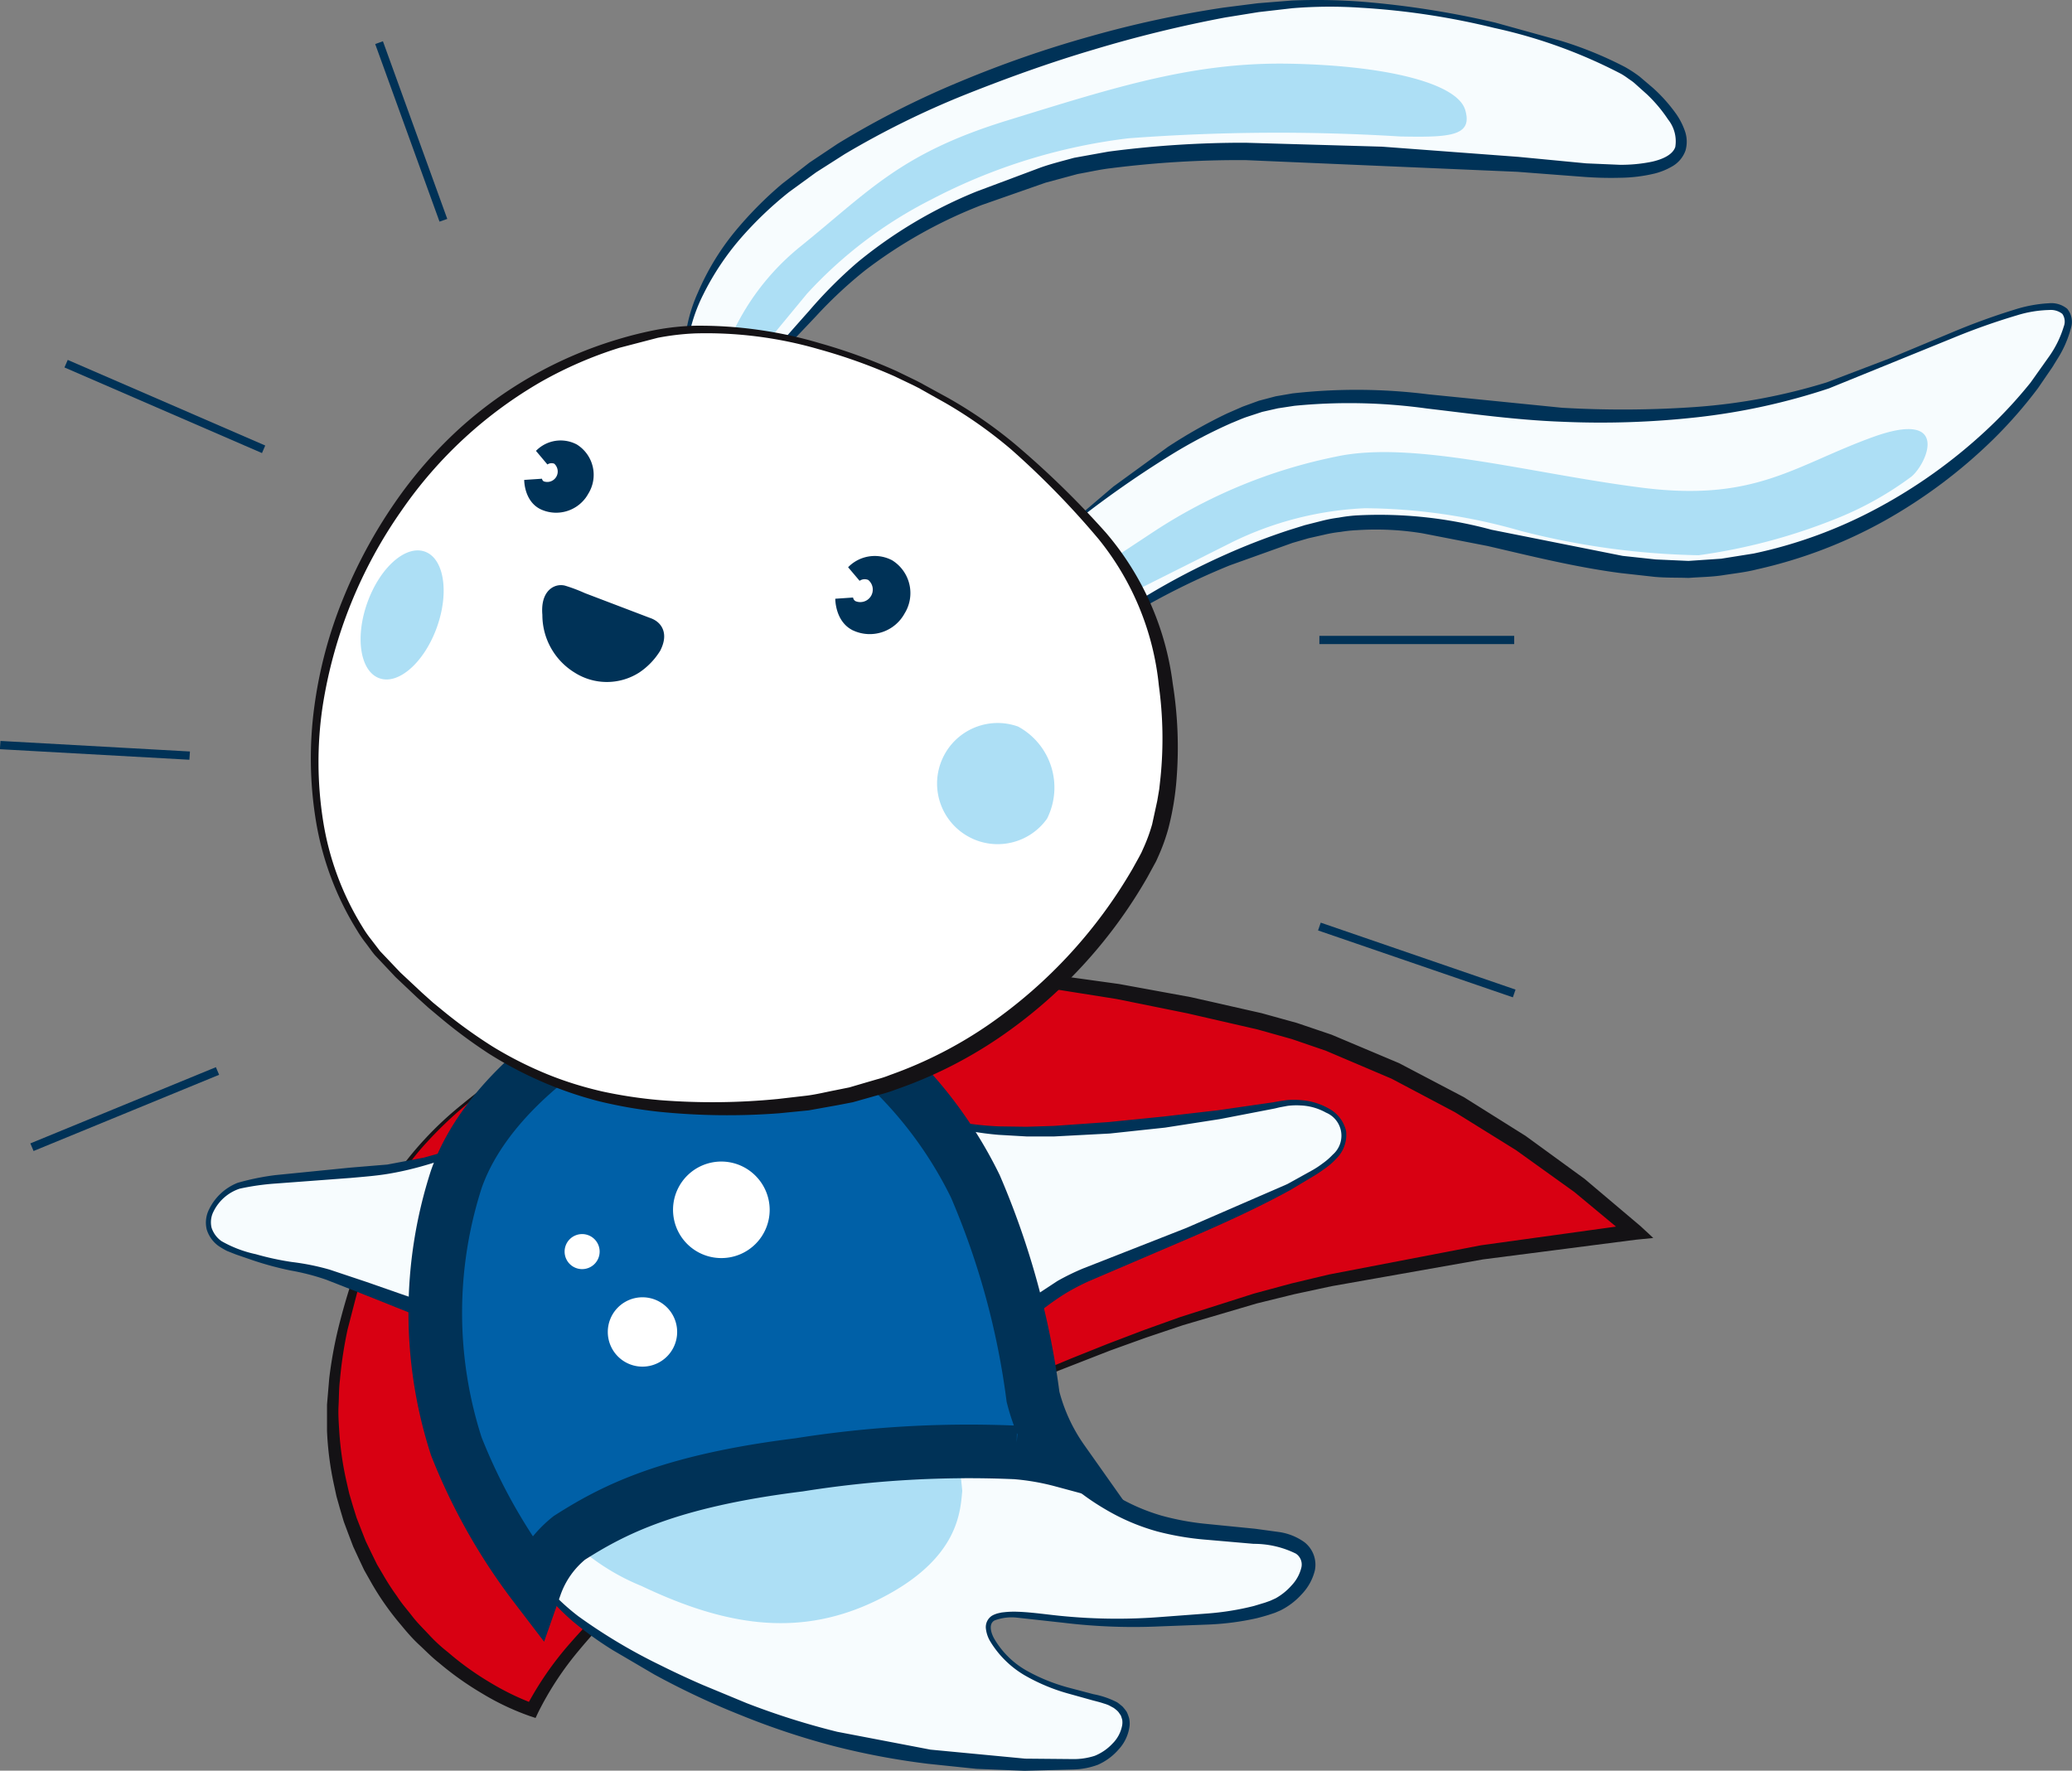 <svg xmlns="http://www.w3.org/2000/svg" width="57.957" height="49.533" xmlns:v="https://vecta.io/nano"><rect width="100%" height="100%" fill="#808080" stroke="none"/><style><![CDATA[.B{fill:#003257}.C{fill:#f7fcfe}.D{stroke:#003257}.E{stroke-miterlimit:10}.F{fill:#addff5}.G{stroke-width:.5}]]></style><path d="M19.157 10.04s-.2-2.683 3.488-5.3S32.709.312 36.265.111s8.278 1.14 9.473 2.08 2.8 2.952-1.623 2.549-11.407-.939-14.659.067a13.53 13.53 0 0 0-6.54 3.757l-1.476 1.61z" class="C"/><path d="M19.135 10.042c-.009-.646.125-1.285.393-1.873a7.06 7.06 0 0 1 .995-1.65c.408-.499.861-.96 1.353-1.376l.765-.594.795-.531c1.095-.668 2.241-1.249 3.427-1.739 1.18-.493 2.389-.914 3.621-1.258a29.87 29.87 0 0 1 3.744-.809l.951-.121.957-.077a16.87 16.87 0 0 1 1.918.03c1.271.101 2.533.298 3.774.589l1.844.512a10.6 10.6 0 0 1 1.781.729c.144.081.282.171.413.271l.37.315c.244.219.463.465.653.733.098.141.177.295.235.457a.9.9 0 0 1 .022.561.83.83 0 0 1-.368.441 1.9 1.9 0 0 1-.486.2 4.33 4.33 0 0 1-.982.121c-.326.009-.649 0-.97-.022l-1.9-.145-7.6-.327c-1.261-.008-2.52.068-3.771.227-.312.036-.615.108-.922.161l-.9.243-1.783.624a13.2 13.2 0 0 0-3.27 1.833 12.35 12.35 0 0 0-1.377 1.287q-.654.693-1.318 1.378l-.028.029h-.036l-2.3-.193zm.048-.023l2.261.076-.064.026q.625-.721 1.259-1.433c.418-.488.873-.943 1.361-1.362a12.82 12.82 0 0 1 3.311-1.967l1.8-.674c.3-.106.624-.185.935-.271l.955-.172c1.271-.168 2.553-.251 3.835-.249l3.825.11 3.81.285 1.9.182.935.04c.305.003.61-.026.909-.088.283-.065.571-.189.645-.41.045-.273-.028-.552-.2-.768a4.05 4.05 0 0 0-.592-.705l-.348-.312c-.061-.054-.122-.09-.185-.136s-.125-.088-.192-.126c-1.121-.584-2.314-1.016-3.549-1.284a20.7 20.7 0 0 0-3.753-.566 12.86 12.86 0 0 0-1.893.015l-.941.108-.936.151a35.66 35.66 0 0 0-3.683.9c-1.213.358-2.4.786-3.577 1.254a24.4 24.4 0 0 0-3.383 1.668l-.8.51-.758.552a10.3 10.3 0 0 0-1.359 1.3 7.49 7.49 0 0 0-1.038 1.562 4.55 4.55 0 0 0-.483 1.786" class="B"/><path d="M29.718 14.855s3.528-3.138 6.01-3.607 5.233.2 7.648.335c2.813.241 5.645-.102 8.319-1.006 2.818-1.073 7.782-3.69 5.635-.4s-6.776 6.029-10.868 5.732-6.692-1.938-9.854-1.051a20.21 20.21 0 0 0-5.576 2.6z" class="C"/><path d="M29.703 14.84l1.435-1.225 1.529-1.113c.53-.348 1.082-.661 1.654-.935l.439-.192.453-.165.471-.124.469-.081c1.263-.142 2.539-.133 3.8.026l3.735.375c1.245.073 2.494.066 3.738-.021a16.35 16.35 0 0 0 3.669-.688l1.753-.668 1.739-.725a18.65 18.65 0 0 1 1.777-.647 3.82 3.82 0 0 1 .948-.174.7.7 0 0 1 .51.154.57.57 0 0 1 .107.536 3.07 3.07 0 0 1-.394.891l-.127.207-.133.194-.266.389c-.382.51-.802.99-1.256 1.437a14.44 14.44 0 0 1-3.045 2.28 13.26 13.26 0 0 1-3.566 1.357c-.31.08-.631.113-.948.163s-.641.05-.961.076c-.322-.012-.646 0-.967-.032l-.943-.105c-1.266-.166-2.493-.474-3.712-.756l-1.827-.356a8.1 8.1 0 0 0-1.831-.087c-.152.007-.304.023-.454.048a3.58 3.58 0 0 0-.45.077l-.444.1-.452.131-1.753.628c-1.156.47-2.266 1.045-3.317 1.717l-.1.061-.046-.1-1.257-2.646zm.045.024l1.37 2.547-.141-.035a20.07 20.07 0 0 1 3.3-1.861c.579-.259 1.171-.487 1.774-.685l.449-.14.471-.119c.156-.04.315-.071.475-.091a4.33 4.33 0 0 1 .48-.061 12 12 0 0 1 3.794.4l3.667.731.929.1.913.041.916-.062.909-.145c1.209-.256 2.375-.684 3.463-1.27a14.54 14.54 0 0 0 3.016-2.154c.454-.42.876-.874 1.264-1.356l.54-.761a2.9 2.9 0 0 0 .39-.81c.046-.117.031-.25-.041-.353a.52.52 0 0 0-.369-.108 3.3 3.3 0 0 0-.9.149 18.48 18.48 0 0 0-1.766.624l-3.493 1.42a18.01 18.01 0 0 1-3.7.809 24.43 24.43 0 0 1-3.785.123c-1.266-.047-2.518-.224-3.758-.369-1.229-.171-2.473-.197-3.708-.076l-.46.07-.442.1-.436.143c-.145.05-.286.115-.429.172a13.9 13.9 0 0 0-1.649.865c-1.061.654-2.078 1.376-3.045 2.162" class="B"/><path d="M20.057 10.544a6.81 6.81 0 0 1 2.333-3.649c1.936-1.564 2.8-2.606 5.784-3.525s5.188-1.638 7.894-1.588 4.691.546 4.915 1.291-.447.77-1.812.745a55.88 55.88 0 0 0-7.6.05 16 16 0 0 0-5.521 1.713 12.14 12.14 0 0 0-3.481 2.64l-1.92 2.325zm10.35 6.658l4.071-2.042a9.37 9.37 0 0 1 3.7-.943 16.07 16.07 0 0 1 4.369.637c1.623.42 3.289.647 4.965.678a16.18 16.18 0 0 0 3.773-.993 9.26 9.26 0 0 0 2.184-1.209c.447-.379 1.092-1.893-1.092-1.1s-3.277 1.812-6.429 1.415-6.429-1.34-8.589-.869a14.53 14.53 0 0 0-5.065 2.082l-2.458 1.621z" class="F"/><path d="M15.339 29.28s-3.849 2.066-4.755 4.7-2.066 5.575-.538 9.2c.909 2.151 2.658 3.838 4.84 4.67 0 0 1.415-3.263 6.453-5.778s10.583-5.062 15.268-6.109a86.27 86.27 0 0 1 9.129-1.486c0 0-4.727-4.486-10.529-5.9s-10.249-1.718-13.472-.962-6.4 1.67-6.4 1.67" fill="#d80012"/><path d="M15.349 29.301c-.838.478-1.63 1.031-2.368 1.652a11.12 11.12 0 0 0-1.041 1 6.94 6.94 0 0 0-.863 1.148c-.235.417-.422.86-.556 1.319l-.438 1.379-.361 1.394a11.56 11.56 0 0 0-.214 1.416c-.03.237-.025.475-.038.712s.005.475.019.711c.03.471.096.939.2 1.4l.079.346.1.34.106.339.129.332.127.323.157.327.159.325.177.3c.117.203.245.4.383.59.126.2.285.376.428.562s.315.351.475.524.335.333.521.479c.358.309.742.586 1.148.829.4.244.822.451 1.261.616l-.227.1a9.07 9.07 0 0 1 1.251-1.815 14.67 14.67 0 0 1 1.55-1.533l.857-.671.44-.319.455-.3c.61-.389 1.239-.747 1.885-1.072l1.939-.951 1.952-.923 3.941-1.77 1-.416 1-.4 1.01-.385 1.018-.365 2.063-.657 1.047-.283 1.053-.251 4.249-.817 4.288-.593-.131.383-1.541-1.28-1.633-1.172-1.706-1.06-1.773-.938-1.843-.784-.946-.324-.962-.27-1.967-.452-1.978-.4-1.991-.316-2-.212-2.012-.083c-.671-.001-1.342.034-2.01.107a16.38 16.38 0 0 0-1.985.349l-1.97.466q-1.963.492-3.914 1.033m-.016-.044q1.946-.567 3.906-1.082l1.962-.512c.655-.178 1.32-.316 1.992-.412a19.34 19.34 0 0 1 2.03-.172l2.037.017 1.017.062 1.013.1 2.016.28 2 .366 1.983.449.989.274.971.329 1.886.795 1.81.95 1.73 1.086 1.648 1.2 1.564 1.322.359.333-.49.049-4.269.55-4.24.75-1.051.226-1.043.257-2.063.608-1.021.343-1.014.365-2.008.784-3.947 1.74q-.975.461-1.942.939l-1.928.968a17.76 17.76 0 0 0-1.844 1.1l-.442.3-.426.325c-.289.21-.552.453-.827.679a14.45 14.45 0 0 0-1.481 1.535c-.454.537-.842 1.126-1.156 1.755l-.073.155-.154-.052c-.47-.165-.921-.379-1.347-.638a8.68 8.68 0 0 1-1.206-.858c-.195-.152-.366-.331-.549-.5s-.344-.356-.5-.546a7.71 7.71 0 0 1-.853-1.217l-.185-.327-.155-.329-.152-.329-.134-.352-.129-.346-.105-.354-.1-.355-.078-.361a8.84 8.84 0 0 1-.186-1.465v-.738l.062-.733a11.93 11.93 0 0 1 .263-1.442q.177-.709.408-1.4l.48-1.371c.151-.465.355-.911.607-1.329a9.67 9.67 0 0 1 1.962-2.126 15.94 15.94 0 0 1 2.4-1.635h0z" fill="#141215"/><path d="M14.519 43.176c.231.727.675 1.368 1.274 1.84a20.98 20.98 0 0 0 7.783 3.679 23 23 0 0 0 6.821.623c.849-.113 1.783-1.443.4-1.783a5.85 5.85 0 0 1-2.434-.962c-.509-.4-1.132-1.274-.34-1.387s1.84.283 3.991.2c1.204.049 2.407-.095 3.566-.425.821-.283 1.84-1.7 0-1.925s-2.83-.113-4.246-.849c-.843-.435-1.578-1.054-2.151-1.811l-10.132-.313z" class="C"/><path d="M14.546 43.186c.148.411.375.789.669 1.112.286.337.607.643.958.912a15.36 15.36 0 0 0 2.276 1.361q.6.3 1.207.563l1.23.51c.826.32 1.671.587 2.53.8l2.611.5 2.649.252 1.327.012c.21.004.418-.027.618-.091a1.4 1.4 0 0 0 .5-.345c.142-.141.236-.323.27-.521a.52.52 0 0 0 0-.138 1 1 0 0 0-.042-.129c-.029-.036-.05-.078-.083-.112s-.073-.064-.112-.094l-.135-.073c-.048-.021-.098-.039-.148-.053-.1-.035-.211-.06-.317-.089l-.649-.181c-.438-.119-.859-.295-1.252-.522-.397-.235-.73-.566-.966-.963a.89.89 0 0 1-.111-.347c-.013-.141.054-.278.174-.354.055-.031.115-.054.177-.069l.093-.02.083-.009c.115-.012.23-.016.345-.012.457.015.9.09 1.34.128.885.082 1.776.089 2.662.021l1.332-.1c.436-.033.869-.103 1.293-.21l.311-.094.143-.051.15-.068c.173-.096.327-.222.457-.371a1.1 1.1 0 0 0 .265-.49c.036-.15-.026-.307-.155-.391-.367-.181-.771-.274-1.18-.273l-1.335-.116a7.89 7.89 0 0 1-1.358-.23c-.448-.124-.881-.3-1.288-.525s-.792-.485-1.142-.789a6.08 6.08 0 0 1-.957-1.022l.19.1-5.066-.178-5.064-.222.09-.026-2.3 1.521zm-.053-.019l2.234-1.625 2.234-1.6.038-.027h.052l5.068.089 5.067.133h.116l.075.1a5.66 5.66 0 0 0 .878.924 6.62 6.62 0 0 0 1.056.738c.373.213.77.38 1.182.5.419.115.847.193 1.279.233l1.335.133.681.093c.253.038.492.135.7.284a.8.8 0 0 1 .291.787 1.47 1.47 0 0 1-.37.67 2 2 0 0 1-.593.451l-.157.067-.174.058q-.165.051-.333.093c-.446.1-.9.159-1.357.177l-1.345.051c-.899.041-1.799.008-2.692-.1l-1.326-.146c-.208-.021-.417.007-.613.08-.163.088-.113.32-.015.5.218.378.533.691.914.905s.796.378 1.223.488l.645.17c.23.043.452.119.66.226.051.034.1.076.149.116a1.4 1.4 0 0 1 .121.152 1.08 1.08 0 0 1 .069.186.73.73 0 0 1 .012.2 1.18 1.18 0 0 1-.305.663c-.159.185-.358.332-.581.431-.224.083-.461.128-.7.133l-1.354.036-1.349-.055-1.343-.14c-.895-.109-1.782-.276-2.655-.5-.873-.229-1.73-.514-2.566-.853a21.97 21.97 0 0 1-2.442-1.146l-1.164-.683c-.384-.238-.752-.502-1.1-.79-.344-.294-.655-.624-.929-.984a3.17 3.17 0 0 1-.618-1.2z" class="B"/><path d="M14.887 41.705c.695 1.202 1.77 2.139 3.057 2.661 2.377 1.132 4.472 1.47 6.679.353s2.236-2.447 2.293-3.013a14.83 14.83 0 0 0-.481-2.632l-9.934-.34z" class="F"/><path d="M13.898 31.827c-1.145.458-2.343.772-3.566.934a30.45 30.45 0 0 0-3.538.368c-.764.17-1.613 1.387-.2 1.868 1.882.64 1.613.255 3.283.906l3.255 1.217z" class="C"/><path d="M13.866 31.865a13.91 13.91 0 0 1-1.943.724c-.341.101-.687.183-1.038.243s-.712.086-1.058.118l-2.1.157a6.95 6.95 0 0 0-1.024.145c-.315.105-.576.331-.725.628a.66.66 0 0 0-.06.464.74.74 0 0 0 .279.376c.298.17.621.293.956.364a7.78 7.78 0 0 0 1.017.22 6.71 6.71 0 0 1 1.049.212l1.006.336.995.347 1.99.693h0l-.322.194.223-1.318.25-1.315.5-2.587m.053-.035l-.256 2.665-.132 1.332-.16 1.328-.049.3-.273-.1h-.005l-1.957-.783-.978-.391-.974-.382a6.42 6.42 0 0 0-1-.259c-.348-.072-.692-.164-1.029-.276l-.5-.172-.253-.1a2.33 2.33 0 0 1-.239-.141c-.156-.114-.271-.275-.327-.46-.045-.188-.022-.386.065-.559a1.5 1.5 0 0 1 .8-.745 6.95 6.95 0 0 1 1.049-.215l2.1-.21 1.038-.086 1.023-.194 2.022-.563.035-.011z" class="B"/><path d="M25.019 30.751s.877.877 3.595.906a42.4 42.4 0 0 0 7.161-.764c1.359-.308 2.661.821 1.132 1.811-2.1 1.362-6.114 2.632-7.189 3.283-.672.413-1.29.907-1.84 1.472z" class="C"/><path d="M25.036 30.735a3.73 3.73 0 0 0 1.4.574c.497.113 1.003.18 1.512.2l.763.011.769-.024 1.533-.108 1.533-.154 1.532-.177 1.526-.22.193-.034.191-.028a2.13 2.13 0 0 1 .405 0 1.83 1.83 0 0 1 .766.23c.251.13.432.364.494.639a.94.94 0 0 1-.268.762c-.091.098-.191.187-.3.265s-.213.153-.326.22l-.669.4c-.91.5-1.852.927-2.8 1.336l-2.837 1.215a6.29 6.29 0 0 0-.66.346 7.93 7.93 0 0 0-.619.433c-.399.303-.772.638-1.118 1h0l-.245.267-.149-.336-.68-1.692-.662-1.7-1.347-3.475zm.05.1l1.5 3.211.767 1.654.75 1.662-.394-.069h0c.375-.374.78-.716 1.21-1.025l.66-.434a6.7 6.7 0 0 1 .719-.351l2.884-1.132 2.825-1.227.672-.372c.111-.061.217-.13.318-.207.101-.071.195-.153.28-.243a.7.7 0 0 0-.187-1.178c-.216-.121-.458-.19-.706-.2-.122-.008-.245-.004-.366.011l-.19.035c-.053.009-.124.029-.186.042l-1.523.294-1.532.238-1.543.165-1.553.082h-.777l-.781-.045c-.52-.043-1.035-.136-1.538-.278-.251-.073-.496-.167-.732-.279-.206-.095-.399-.215-.574-.358" class="B"/><path d="M16.981 28.544s-3.255 1.7-4.217 4.444a12.15 12.15 0 0 0 0 7.472 16.28 16.28 0 0 0 2.208 3.906 3 3 0 0 1 .953-1.346c1.208-.769 2.756-1.587 6.427-2.043 2.005-.319 4.036-.436 6.064-.347a7.25 7.25 0 0 1 1.3.226 5.38 5.38 0 0 1-.821-1.783 22.1 22.1 0 0 0-1.613-5.887 11.71 11.71 0 0 0-3.226-4.019 7.5 7.5 0 0 0-4.132-.877c-.987.005-1.971.091-2.944.255" fill="#0060a7"/><path d="M16.981 28.544s-3.255 1.7-4.217 4.444a12.15 12.15 0 0 0 0 7.472 16.28 16.28 0 0 0 2.208 3.906 3 3 0 0 1 .953-1.346c1.208-.769 2.756-1.587 6.427-2.043 2.005-.319 4.036-.436 6.064-.347a7.25 7.25 0 0 1 1.3.226 5.38 5.38 0 0 1-.821-1.783 22.1 22.1 0 0 0-1.613-5.887 11.71 11.71 0 0 0-3.226-4.019 7.5 7.5 0 0 0-4.132-.877c-.986.005-1.97.09-2.943.254z" fill="none" stroke-width="1.5" class="D E"/><path d="M25.775 10.808c-1.678-.9-4.931-1.992-7.48-1.456-3.728.814-6.834 3.378-8.34 6.884-1.92 4.1-1.363 8.511.993 10.856 2.987 2.972 5.6 4.2 10.591 3.877a12.88 12.88 0 0 0 10.591-6.988c.993-1.92.868-6.527-1.192-8.87a15.97 15.97 0 0 0-5.163-4.3" fill="#fff"/><path d="M25.737 10.874l-.183-.093-.537-.257a15.39 15.39 0 0 0-2.129-.759c-1.124-.324-2.292-.472-3.461-.438-.346.016-.69.057-1.03.123l-1.07.279a11.29 11.29 0 0 0-2.181.944 12.05 12.05 0 0 0-3.908 3.6 13 13 0 0 0-2.217 5.509 10.58 10.58 0 0 0 .012 3.151 7.99 7.99 0 0 0 1.116 3.014c.07.117.148.228.233.335l.248.324.565.595.607.568.309.277.321.263c.43.35.881.673 1.35.969.472.289.966.54 1.477.752s1.039.376 1.577.5a12.83 12.83 0 0 0 1.635.246 18.69 18.69 0 0 0 3.285-.033l.82-.095c.271-.035.527-.1.789-.15l.391-.079.385-.113.384-.112a3.12 3.12 0 0 0 .378-.125 11.8 11.8 0 0 0 2.783-1.427 13.61 13.61 0 0 0 3.993-4.338l.171-.308.076-.143.073-.163c.091-.204.167-.415.228-.63l.143-.657.056-.329q.018-.166.036-.331a10.87 10.87 0 0 0-.047-2.563 7.74 7.74 0 0 0-1.68-4.093 23.56 23.56 0 0 0-2.454-2.517 12.38 12.38 0 0 0-1.842-1.3l-.7-.393zm.07-.132l.708.387a12.57 12.57 0 0 1 1.882 1.3c.904.765 1.752 1.592 2.54 2.476 1.02 1.193 1.669 2.659 1.866 4.216a11.28 11.28 0 0 1 .108 2.661 7.83 7.83 0 0 1-.232 1.4c-.066.239-.148.473-.247.7l-.072.163c-.035.079-.059.114-.09.173l-.176.322a13.61 13.61 0 0 1-4.144 4.486c-.898.611-1.873 1.101-2.9 1.455-.128.05-.26.092-.393.126l-.4.113-.4.113-.412.08-.825.148-.821.081a19 19 0 0 1-3.361-.041 13.12 13.12 0 0 1-1.67-.291 10.61 10.61 0 0 1-1.607-.55 10.82 10.82 0 0 1-1.5-.794c-.471-.308-.924-.644-1.355-1.006l-.322-.27-.312-.282-.607-.574-.576-.612c-.091-.107-.169-.224-.254-.335a3.25 3.25 0 0 1-.238-.345 8.38 8.38 0 0 1-1.16-3.078 10.8 10.8 0 0 1-.042-3.217 12.32 12.32 0 0 1 .806-3.01c.375-.924.848-1.805 1.411-2.627.533-.782 1.156-1.499 1.856-2.136a11.5 11.5 0 0 1 4.4-2.477 10.93 10.93 0 0 1 1.095-.272 6.98 6.98 0 0 1 1.065-.113 11.83 11.83 0 0 1 3.509.49 15.55 15.55 0 0 1 2.147.781l.542.263.183.095z" fill="#141215"/><path d="M16.01 12.651c-.279-.144-.62-.089-.839.136.139-.095.319-.106.468-.028.213.165.274.461.142.696s-.416.338-.668.241c-.109-.05-.184-.152-.2-.271 0 0 0 .452.327.6.371.166.808.017 1-.341a.75.75 0 0 0-.231-1.033" class="B"/><path d="M16.01 12.651c-.279-.144-.62-.089-.839.136.139-.095.319-.106.468-.028.213.165.274.461.142.696s-.416.338-.668.241c-.109-.05-.184-.152-.2-.271 0 0 0 .452.327.6.371.166.808.017 1-.341a.75.75 0 0 0-.23-1.033z" fill="none" class="D E G"/><path d="M24.831 15.891a.79.79 0 0 0-.929.151.5.5 0 0 1 .518-.031.6.6 0 0 1-.583 1.038c-.121-.055-.205-.168-.223-.3 0 0 0 .5.362.664a.86.86 0 0 0 1.11-.377.83.83 0 0 0-.256-1.144" class="B"/><path d="M24.831 15.891a.79.79 0 0 0-.929.151.5.5 0 0 1 .518-.031.6.6 0 0 1-.583 1.038c-.121-.055-.205-.168-.223-.3 0 0 0 .5.362.664a.86.86 0 0 0 1.11-.377.83.83 0 0 0-.255-1.145z" fill="none" class="D E G"/><path d="M16.267 16.824c-.172-.078-.348-.145-.528-.2-.157-.036-.361.095-.318.566a1.64 1.64 0 0 0 .788 1.415 1.43 1.43 0 0 0 1.533 0c.205-.137.378-.317.508-.526.089-.181.17-.455-.164-.562-.445-.143-1.82-.689-1.82-.689" class="B"/><path d="M16.267 16.824c-.172-.078-.348-.145-.528-.2-.157-.036-.361.095-.318.566a1.64 1.64 0 0 0 .788 1.415 1.43 1.43 0 0 0 1.533 0c.205-.137.378-.317.508-.526.089-.181.17-.455-.164-.562l-1.819-.693z" fill="none" class="D E G"/><path d="M29.292 22.895c-.505.717-1.473.931-2.233.492s-1.059-1.384-.69-2.18 1.284-1.178 2.109-.882a1.94 1.94 0 0 1 .813 2.569m-17.072-5.343c-.352.978-1.072 1.615-1.608 1.422s-.686-1.142-.334-2.12 1.071-1.615 1.608-1.422.686 1.142.334 2.12" class="F"/><path d="M21.529 33.845a1.35 1.35 0 0 1-1.348 1.348 1.35 1.35 0 1 1 .953-2.301 1.35 1.35 0 0 1 .395.953m-2.588 3.415a.97.97 0 1 1-.97-.97.97.97 0 0 1 .97.97m-2.168-2.25a.49.49 0 1 1-.488-.488.49.49 0 0 1 .488.488" fill="#fff"/><path d="M.939 32.198l-.09-.213 5.19-2.132.09.213zM12.294 6.2l-1.799-4.968.216-.078 1.8 4.97zm30.06 11.817h-5.449v-.23h5.449zm-.037 9.882l-5.449-1.871.075-.218 5.449 1.873zM7.328 12.674l-5.525-2.395.092-.211 5.524 2.395zm-2.031 8.579l-5.3-.295.016-.231 5.3.295z" class="B"/></svg>